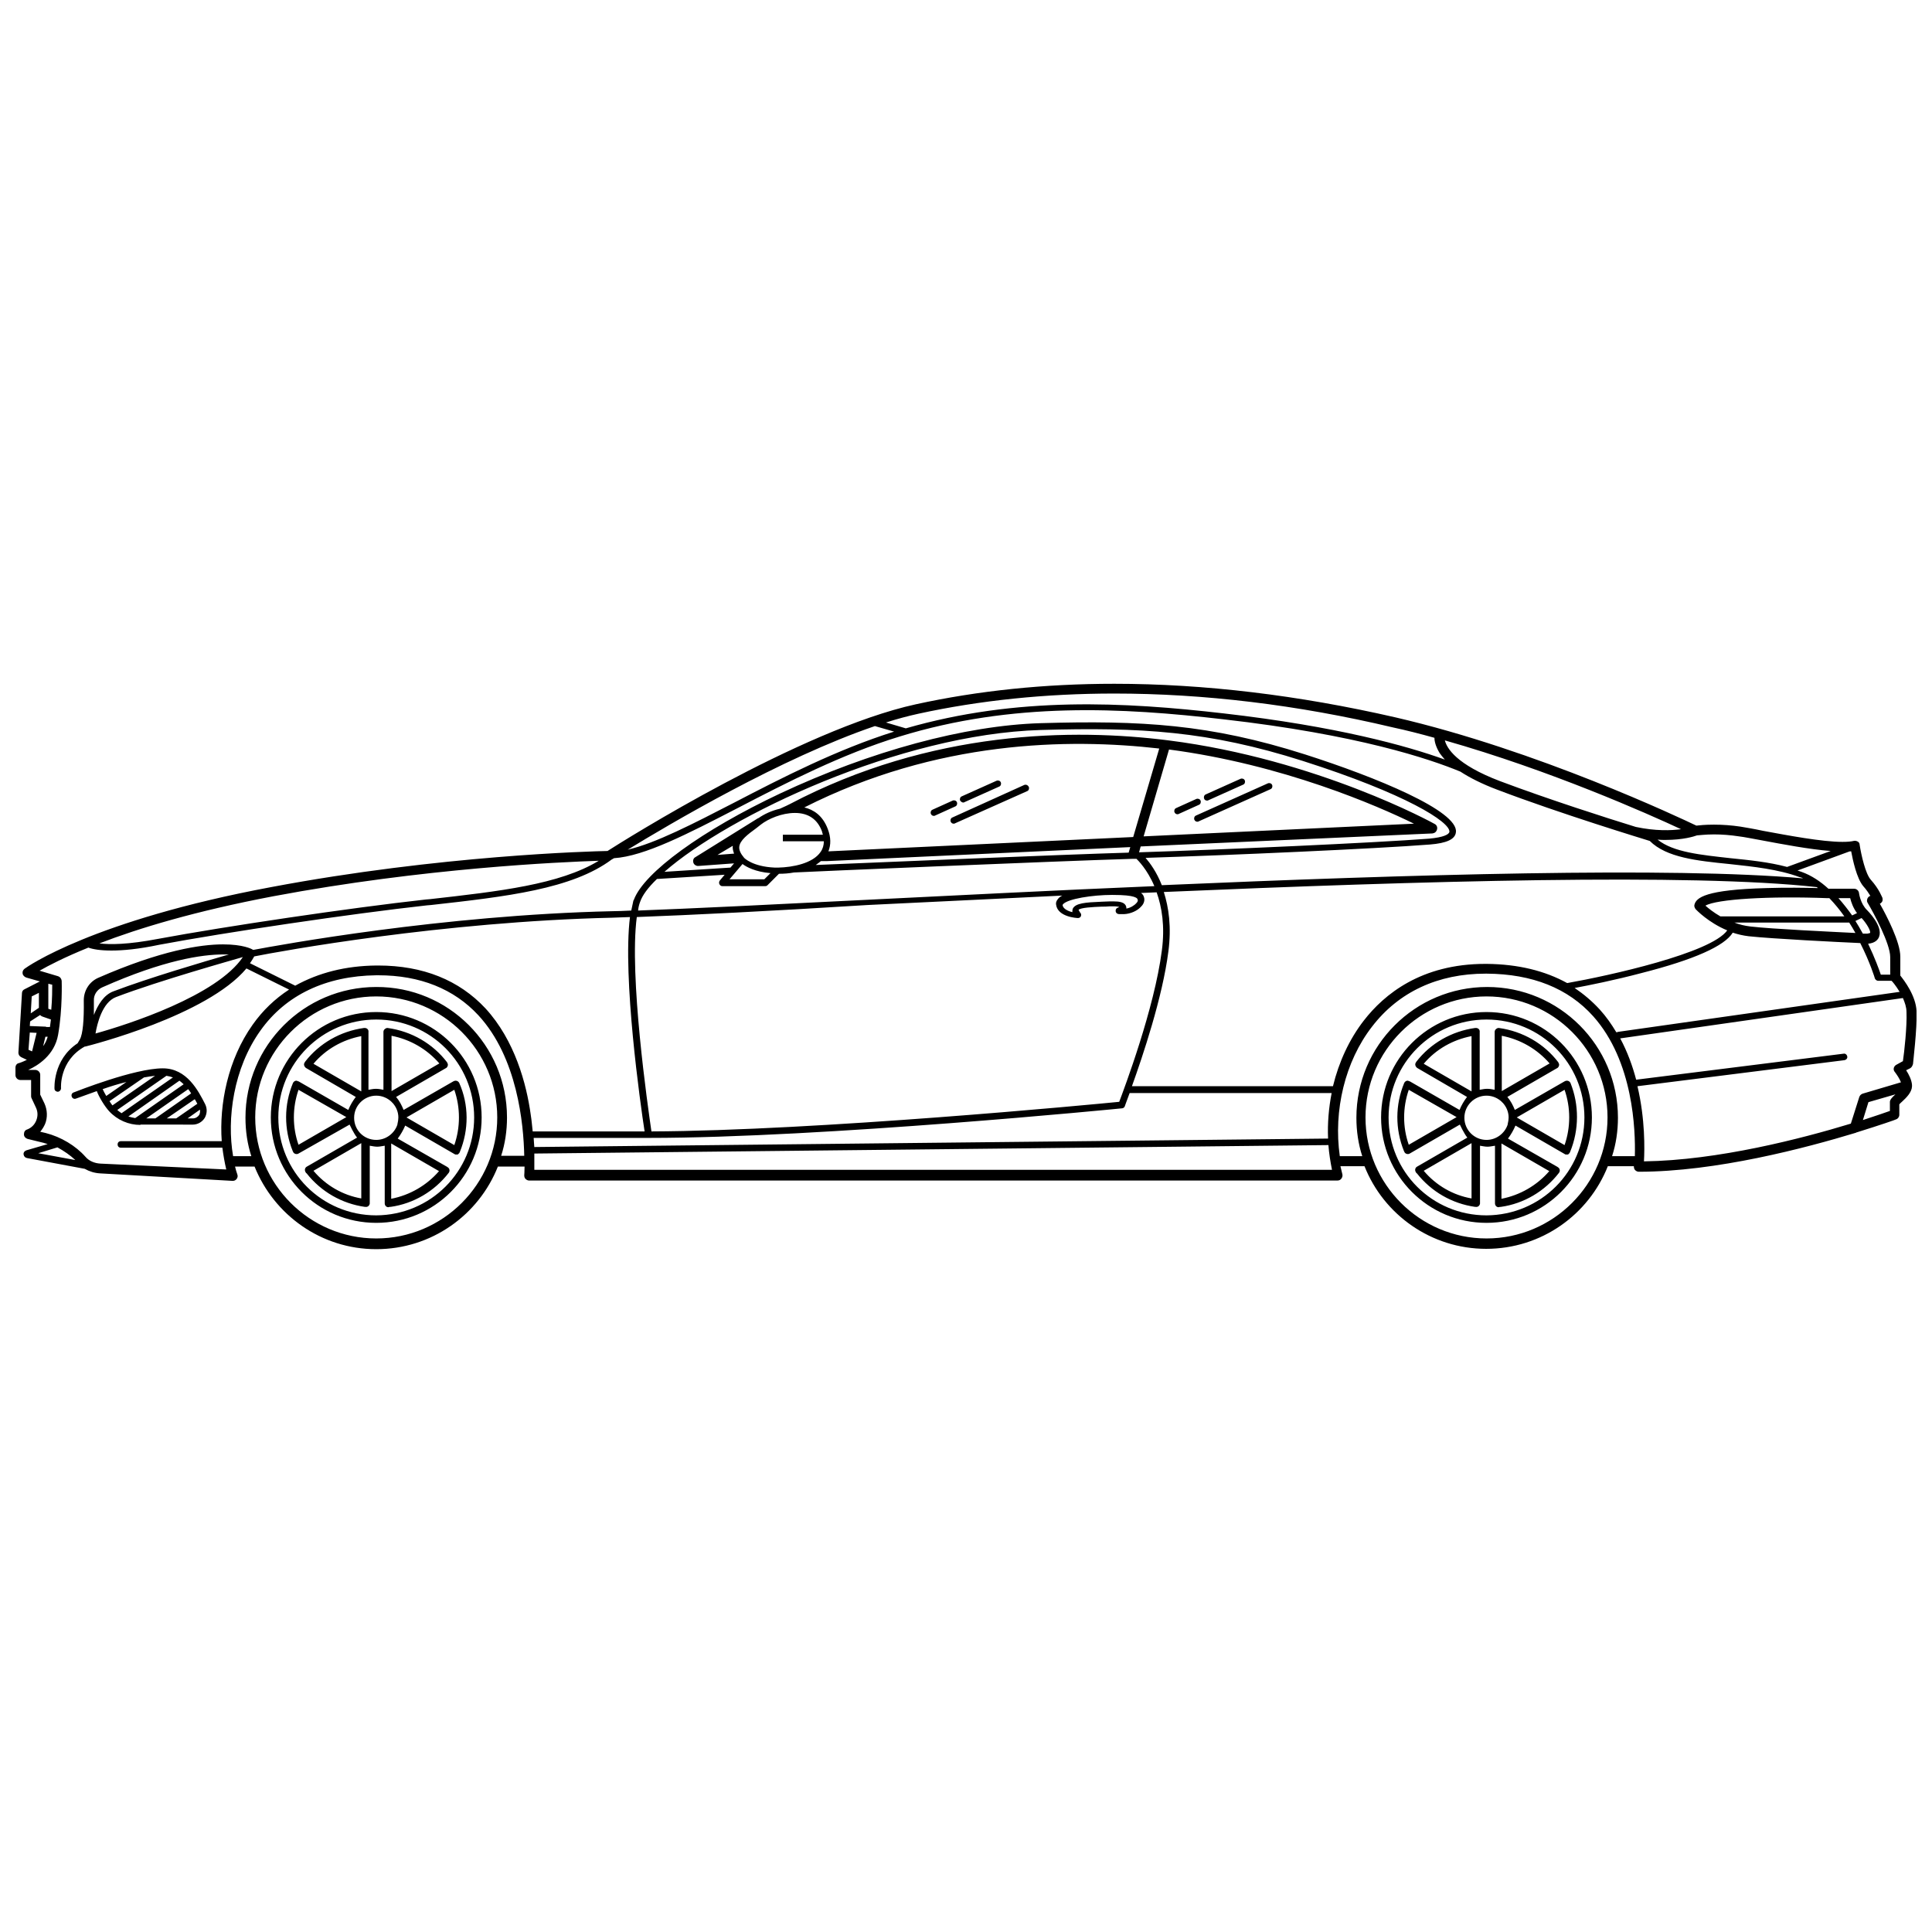 <?xml version="1.0" encoding="UTF-8"?>
<!-- Uploaded to: ICON Repo, www.svgrepo.com, Generator: ICON Repo Mixer Tools -->
<svg width="800px" height="800px" version="1.1" viewBox="144 144 512 512" xmlns="http://www.w3.org/2000/svg">
 <defs>
  <clipPath id="a">
   <path d="m148.09 325h503.81v151h-503.81z"/>
  </clipPath>
 </defs>
 <g clip-path="url(#a)">
  <path d="m398.45 356.16c-0.172-0.43 0-0.949 0.43-1.121l9.223-4.137c0.43-0.172 0.949 0 1.121 0.43 0.172 0.43 0 0.949-0.43 1.121l-9.223 4.137c-0.086 0.086-0.258 0.086-0.344 0.086-0.258 0.004-0.602-0.258-0.777-0.516zm-0.859 0.434c-0.172-0.43-0.691-0.602-1.121-0.43l-5.344 2.414c-0.43 0.172-0.602 0.691-0.43 1.121 0.172 0.344 0.43 0.516 0.777 0.516 0.086 0 0.258 0 0.344-0.086l5.344-2.414c0.43-0.176 0.602-0.691 0.43-1.121zm17.844-4.57-19.051 8.621c-0.43 0.172-0.602 0.691-0.43 1.121 0.172 0.344 0.43 0.516 0.777 0.516 0.086 0 0.258 0 0.344-0.086l19.137-8.535c0.43-0.172 0.602-0.691 0.43-1.121-0.258-0.516-0.777-0.688-1.207-0.516zm48.449 4.137c0.086 0 0.258 0 0.344-0.086l9.223-4.137c0.43-0.172 0.602-0.691 0.43-1.121-0.172-0.43-0.691-0.602-1.121-0.43l-9.219 4.137c-0.43 0.172-0.602 0.691-0.43 1.121 0.086 0.344 0.43 0.516 0.773 0.516zm-8.621 3.106c0.172 0.344 0.43 0.516 0.777 0.516 0.086 0 0.258 0 0.344-0.086l5.344-2.414c0.43-0.172 0.602-0.691 0.43-1.121-0.172-0.43-0.691-0.602-1.121-0.43l-5.344 2.414c-0.43 0.172-0.602 0.688-0.43 1.121zm5.262 1.98c0.172 0.344 0.43 0.516 0.777 0.516 0.086 0 0.258 0 0.344-0.086l19.051-8.535c0.43-0.172 0.602-0.691 0.43-1.121-0.172-0.43-0.691-0.602-1.121-0.43l-19.051 8.535c-0.43 0.176-0.605 0.691-0.43 1.121zm189.66 65.867-1.035 0.516c0.691 1.035 1.465 2.586 1.551 3.879v0.086 0.086 0.086 0.172c-0.086 1.551-1.465 2.93-2.586 3.965-0.258 0.258-0.602 0.516-0.777 0.777v2.758c0 0.516-0.344 1.035-0.863 1.207-0.086 0.086-4.051 1.465-10.43 3.449-0.086 0-0.086 0-0.172 0.086-13.363 4.051-37.07 10.344-57.59 10.344-0.344 0-0.691-0.172-0.949-0.43s-0.344-0.602-0.344-1.035h-6.898c-5.086 12.844-17.586 21.898-32.242 21.898-14.57 0-27.156-9.051-32.242-21.898h-0.172-6.207c0.172 0.691 0.344 1.465 0.516 2.156 0.086 0.344 0 0.777-0.258 1.121-0.258 0.344-0.602 0.516-1.035 0.516l-214.23 0.004c-0.344 0-0.691-0.172-0.949-0.43-0.258-0.258-0.344-0.602-0.344-0.949 0-0.086 0.086-0.949 0.086-2.328h-6.812-0.258c-5.086 12.844-17.586 21.898-32.242 21.898-14.57 0-27.07-9.051-32.242-21.898h-5.172c0.172 0.691 0.344 1.379 0.602 2.07 0.172 0.43 0.086 0.863-0.172 1.207-0.258 0.344-0.602 0.516-1.035 0.516h-0.086l-35.086-1.984c-1.465-0.086-2.844-0.516-4.051-1.207l-15.258-2.844c-0.516-0.086-0.863-0.43-0.949-0.949-0.086-0.516 0.258-0.949 0.777-1.121l5.606-1.637c-0.344-0.086-0.777-0.258-1.121-0.344l-4.223-1.035c-0.516-0.172-0.949-0.602-0.949-1.207 0-0.602 0.258-1.121 0.863-1.293 1.121-0.43 1.984-1.293 2.414-2.414 0.43-1.121 0.43-2.242-0.086-3.363l-1.207-2.586c-0.086-0.172-0.086-0.344-0.086-0.516v-4.223l-2.852-0.004c-0.691 0-1.293-0.602-1.293-1.293v-1.984c0-0.602 0.344-1.121 0.949-1.207 0 0 0.863-0.258 2.07-0.863l-1.465-0.691c-0.516-0.258-0.777-0.691-0.777-1.207l0.945-15.773c0-0.43 0.258-0.863 0.691-1.035l4.051-2.07-3.621-1.035c-0.43-0.172-0.863-0.516-0.949-1.035-0.086-0.516 0.086-0.949 0.516-1.293 0.691-0.516 17.93-12.758 65.348-21.637 44.828-8.449 84.918-9.484 89.141-9.57 4.309-2.758 51.035-32.156 81.727-38.879 16.555-3.617 34.141-5.43 52.59-5.43 23.793 0 48.793 3.016 74.398 8.879 37.672 8.707 75.691 26.727 79.832 28.707 0.777-0.086 2.328-0.258 4.656-0.258 2.328 0 4.656 0.172 6.984 0.516 1.551 0.258 3.621 0.602 6.035 1.121 6.551 1.207 15.605 2.93 21.035 2.93 1.293 0 2.328-0.086 3.016-0.258 0.344-0.086 0.691 0 1.035 0.172s0.516 0.516 0.516 0.863c0.43 2.758 1.551 7.672 2.93 9.223 2.328 2.586 3.016 4.742 3.106 4.828 0.086 0.344 0.086 0.777-0.086 1.035s-0.344 0.43-0.602 0.516c1.809 3.191 5.43 10.172 5.43 14.051v5c1.035 1.293 4.137 5.344 4.309 9.484 0.172 4.57-0.949 13.621-0.949 13.965-0.172 0.523-0.344 0.867-0.773 1.129zm-77.418-9.656 74.656-10.605c-1.035-1.723-2.07-2.93-2.156-2.93h-3.535c-0.344 0-0.691-0.258-0.863-0.602 0-0.086-1.293-4.309-3.879-9.398-5.863-0.258-23.105-1.121-29.57-1.809-1.465-0.172-2.93-0.516-4.223-0.949-2.156 3.535-10.258 7.156-24.141 10.691-7.156 1.898-14.051 3.277-17.758 3.965 2.414 1.637 4.656 3.535 6.637 5.691 1.723 1.898 3.106 3.879 4.398 6.035 0.262-0.004 0.348-0.004 0.434-0.09zm-329.06-17.586h0.516c11.898 0 21.465 3.879 28.449 11.379 7.758 8.449 10.863 20 11.984 28.191 0.258 1.551 0.344 3.016 0.516 4.398h29.656c-1.121-7.242-5.863-40.777-3.879-56.812-1.723 0.086-3.277 0.086-4.742 0.172-45 1.035-87.934 8.879-94.832 10.258-0.344 0.602-0.691 1.207-1.121 1.809l11.984 5.949c6.211-3.449 13.367-5.258 21.469-5.344zm-74.828 13.102c1.035-2.586 2.586-5.344 5.258-6.293 9.312-3.535 23.965-7.844 30.52-9.742h-1.465c-5.606 0-15.777 1.465-32.07 8.707-1.379 0.602-2.328 1.984-2.242 3.535v3.793zm39.484-15.344c-2.328 0.691-22.07 6.207-33.621 10.605-3.621 1.379-5 7.07-5.43 9.656 8.703-2.418 32.152-10.004 39.051-20.262zm104.74-12.328c13.879-0.516 35-1.551 60.605-2.844 23.02-1.121 49.312-2.5 76.211-3.621-1.898-4.484-4.398-6.898-4.742-7.242h-0.949c-20.086 0.602-86.984 3.449-89.832 3.621-1.379 0.258-2.672 0.344-3.965 0.344l-3.016 3.016c-0.172 0.172-0.344 0.258-0.602 0.258h-11.379c-0.344 0-0.602-0.172-0.777-0.516-0.172-0.344-0.086-0.691 0.086-0.949l1.293-1.551-17.934 1.121c-2.328 2.242-3.879 4.309-4.484 6.121-0.254 0.688-0.43 1.379-0.516 2.242zm24.227-8.277h9.223l1.637-1.637c-4.051-0.344-6.379-1.637-7.414-2.414zm0.863-8.879-4.051 2.414 4.398-0.344c-0.262-0.691-0.434-1.383-0.348-2.07zm23.273 1.637c0.602-0.863 0.863-1.809 0.863-2.844h-10.863v-1.723h10.605c-0.086-0.344-0.172-0.602-0.258-0.949-1.207-3.191-3.621-4.828-7.156-4.828-3.449 0-7.07 1.551-9.051 3.106-0.43 0.344-0.777 0.602-1.207 0.949-2.242 1.637-4.309 3.191-4.484 4.914-0.086 0.863 0.344 1.809 1.293 2.93 0 0 2.156 2.328 8.105 2.586h0.949c3.879-0.09 9.137-1.121 11.203-4.141zm85.609-4.137 71.641-3.363c-9.656-4.742-34.742-15.691-64.914-19.656zm4.137-23.277c-24.141-2.758-58.969-2.156-94.055 15.605 2.414 0.602 4.828 2.07 6.207 5.691 0.863 2.242 0.863 4.223 0.172 5.949l80.777-3.793zm-91.039 30.863c16.812-0.691 65.176-2.758 82.934-3.277l0.43-1.465-80.348 3.707h-1.637c-0.43 0.344-0.859 0.691-1.379 1.035zm162.59-6.984c3.793-0.344 5.258-1.121 5.344-1.809 0.258-2.586-11.551-10.086-38.879-18.793-24.914-7.93-42.934-8.965-69.484-8.191-37.328 1.121-82.676 22.672-99.66 37.586l17.5-1.121 0.949-1.121-9.484 0.691h-0.086c-0.516 0-1.035-0.344-1.207-0.863-0.172-0.602 0-1.207 0.516-1.465l16.637-10.344h0.086c1.465-1.035 3.449-1.984 5.691-2.5 1.121-0.516 2.328-1.035 2.586-1.207 37.5-19.742 75.348-20.086 100.43-16.898 39.398 5 70.262 21.984 70.52 22.156 0.516 0.258 0.777 0.863 0.602 1.465-0.172 0.602-0.602 0.949-1.207 1.035l-77.324 3.449-0.43 1.551c21.723-0.688 62.328-2.5 76.898-3.621zm-83.883 14.914h-0.172c-5.172 0-11.812 1.035-13.02 2.5-0.086 0.172-0.086 0.172-0.086 0.258 0.172 0.949 1.465 1.551 2.586 1.809 0-0.258 0-0.602 0.086-0.863 0.691-1.551 3.449-1.723 7.586-1.898 0.691 0 1.379-0.086 2.156-0.086h1.207c1.293 0 2.844 0.172 3.191 1.293 0.086 0.172 0.086 0.43 0.086 0.602 1.035-0.172 2.07-0.777 2.672-1.465 0.258-0.258 0.43-0.602 0.344-0.777 0-0.508-0.516-1.371-6.637-1.371zm-126.12 5.863c-2.07 15.605 2.93 50.262 3.879 56.812 43.969-0.172 117.07-7.156 123.97-7.844 1.293-3.449 9.312-24.656 11.293-40.086 0.863-6.465 0-11.551-1.379-15.43-1.379 0.086-2.758 0.086-4.137 0.172 0.516 0.344 0.777 0.863 0.863 1.465 0.086 0.691-0.172 1.465-0.777 2.07-1.035 1.207-2.844 1.984-4.57 2.07h-1.207c-0.949 0-1.035-0.691-1.035-0.863 0-0.691 0.516-0.863 0.863-0.949l0.086-0.086c-0.258-0.086-0.691-0.172-1.465-0.172h-1.035c-0.777 0.086-1.465 0.086-2.156 0.086-2.242 0.086-5.691 0.258-6.121 0.863 0 0 0.086 0.172 0.344 0.602 0.172 0.172 0.344 0.43 0.344 0.691 0 0.516-0.344 0.863-0.863 0.863-0.258 0-5.344-0.258-5.777-3.535-0.086-0.43 0-0.949 0.516-1.551 0.258-0.344 0.602-0.602 1.121-0.863-18.191 0.863-35.777 1.723-51.641 2.5-25.938 1.633-47.148 2.668-61.113 3.184zm-27.156 60.949 210.35-2.242c-0.172-4.051 0.172-8.105 0.949-12.07h-53.535c-0.777 2.156-1.293 3.449-1.293 3.535-0.086 0.258-0.43 0.516-0.691 0.516-0.777 0.086-79.398 7.844-125.35 7.844h-30.605c0.086 0.867 0.086 1.73 0.172 2.418zm219.84-33.535c5.344-6.898 15.172-15 32.156-15h0.43c8.277 0.086 15.344 1.809 21.293 5.086 11.207-1.984 38.105-7.93 42.414-13.965-5-2.07-8.191-5.43-8.363-5.606-0.258-0.344-0.43-0.777-0.344-1.121 0.43-1.984 3.016-4.051 19.137-4.484 5.172-0.172 10.258-0.086 13.621 0-0.086-0.086-0.258-0.172-0.344-0.258-33.188-3.703-104.91-1.637-173.02 1.297 1.293 4.051 2.07 9.223 1.207 15.777-1.551 12.156-6.812 27.758-9.656 35.691l53.277-0.004c1.551-6.379 4.312-12.414 8.191-17.414zm133.45-23.016c0.43-0.086 0.691-0.172 0.691-0.172 0.258-0.516-0.949-2.586-2.242-3.965l-1.637 0.777c0.602 0.949 1.207 1.984 1.723 2.93 0.086 0.172 0.172 0.258 0.258 0.43h1.207zm-10.176-9.398h-0.344c-15.52-0.602-29.484 0.258-32.414 1.984 0.777 0.691 2.156 1.809 3.965 2.844h32.848c-1.207-1.723-2.5-3.277-3.965-4.828zm-25.086 6.465c1.293 0.516 2.758 0.863 4.223 1.035 5.949 0.691 21.121 1.379 27.848 1.723-0.516-0.949-1.035-1.809-1.637-2.758zm32.5-2.5c-1.035-1.379-1.551-2.93-1.809-3.965h-3.106c1.293 1.465 2.5 3.016 3.621 4.57zm-1.551-16.379c-0.172 0-0.43 0-0.602 0.086l-13.621 5c0.344 0.086 0.691 0.258 1.035 0.344 2.672 0.949 5.086 2.586 7.156 4.484h0.777 6.035c0.691 0 1.207 0.516 1.293 1.121 0 0 0.344 2.844 2.156 4.57 0 0 4.223 4.137 3.191 6.984-0.258 0.777-1.035 1.723-2.93 1.898 1.809 3.793 2.93 6.898 3.363 8.191h2.5l-0.008-4.66c0-3.535-4.309-11.551-5.949-14.312-0.258-0.344-0.258-0.777-0.086-1.207 0.172-0.344 0.43-0.602 0.777-0.691-0.43-0.691-1.035-1.637-1.898-2.586-1.727-2.066-2.758-6.894-3.191-9.223zm-36.379-4.484c-2.414 0-4.051 0.258-4.484 0.258-0.691 0.258-3.621 1.207-8.363 1.207-0.691 0-1.379 0-2.07-0.086 4.137 3.363 11.551 4.051 19.227 4.914 5.086 0.516 10.258 1.035 15.086 2.328l11.551-4.223c-5.606-0.43-12.844-1.809-18.363-2.844-2.414-0.43-4.484-0.863-5.949-1.035-2.238-0.344-4.477-0.52-6.633-0.52zm-56.727-14.137c12.844 4.828 28.449 9.828 36.035 12.156 5.258 1.121 9.398 0.949 11.984 0.602-8.879-4.137-34.656-15.605-62.59-23.535 0.52 2.07 3.019 6.379 14.57 10.777zm-162.68-15.52 5.258 1.551c29.57-8.535 57.934-6.984 84.227-3.965 30.086 3.449 48.621 8.621 58.621 12.242-0.516-0.602-0.949-1.121-1.379-1.723-1.035-1.723-1.379-3.106-1.379-4.051-3.707-1.035-7.414-1.984-11.035-2.758-25.43-6.035-50.258-8.969-73.793-8.969-18.191 0-35.691 1.809-51.898 5.344-2.758 0.605-5.688 1.383-8.621 2.328zm-2.93 0.949c-24.828 8.449-54.656 26.121-65.52 32.758 7.414-1.723 17.242-6.812 28.277-12.5 12.758-6.637 27.242-14.051 42.328-18.793zm-205.52 57.59c2.758 0.344 7.5 0.344 15.605-1.207 17.586-3.277 50.691-8.191 70.949-10.43l1.035-0.086c18.363-2.07 34.398-3.879 44.742-10.172-10.172 0.344-46.293 1.898-86.211 9.398-20.863 3.961-35.863 8.531-46.121 12.496zm-18.363 20.691-0.086 1.207 4.309 0.172v0.086h0.777 0.258c0.086-0.691 0.172-1.293 0.258-1.984l-2.242-0.777c-0.258-0.086-0.516-0.258-0.602-0.43zm-0.43 7.5 0.949 0.43 1.207-4.914-1.809-0.086zm4.481-3.449-0.602 2.5c0.516-0.691 0.949-1.551 1.207-2.5zm1.812-13.793-1.035-0.258v0.344 6.293l0.777 0.258c0.258-2.93 0.258-5.344 0.258-6.637zm-5.434 3.102-0.258 4.484 2.156-1.465v-3.965zm1.727 41.555 9.828 1.809c-1.379-1.293-3.016-2.414-4.742-3.363zm49.828 4.309c-0.43-1.809-0.777-3.793-1.035-5.777l-26.895 0.004c-0.516 0-0.863-0.344-0.863-0.863 0-0.516 0.344-0.863 0.863-0.863h26.727c-0.691-9.828 1.637-21.637 8.191-30.863 2.672-3.793 5.949-6.898 9.656-9.312l-11.301-5.602c-10.43 12.5-41.293 20.344-42.672 20.691h-0.172c-6.812 3.793-6.293 10.949-6.293 11.035 0 0.516-0.344 0.863-0.777 0.949h-0.086c-0.43 0-0.863-0.344-0.863-0.777 0-0.086-0.516-7.672 6.121-12.07l0.602-1.035c0.777-1.379 1.121-5.086 1.035-10.344 0-2.586 1.465-4.914 3.793-5.949 16.727-7.328 27.242-8.879 33.105-8.879 5.344 0 7.586 1.207 7.844 1.379l0.172 0.086c6.898-1.293 50-9.223 95.09-10.258 1.551 0 3.191-0.086 5.086-0.172 0.172-0.863 0.344-1.637 0.516-2.414 0-0.172 0.086-0.258 0.172-0.43 2.672-7.242 18.105-18.449 38.793-28.191 23.879-11.207 48.969-18.02 68.969-18.621 26.727-0.777 44.914 0.258 70.09 8.277 18.879 6.035 40.691 15 40 20.605-0.172 1.898-2.5 2.93-6.898 3.277-14.223 1.121-53.277 2.844-75.348 3.535 1.121 1.293 2.93 3.707 4.309 7.242 65.777-2.844 135.09-4.914 169.92-1.809-0.258-0.172-0.602-0.258-0.949-0.344-5.606-2.07-12.156-2.758-18.535-3.449-8.621-0.863-16.727-1.723-21.121-6.121-1.637-0.516-23.535-7.156-40.52-13.621-3.879-1.465-7.156-3.106-9.656-4.742-8.105-3.363-27.242-9.828-62.848-13.879-26.812-3.106-55.777-4.656-85.777 4.57-15.258 4.656-30 12.242-42.934 18.965-13.191 6.812-24.656 12.758-32.758 13.277-0.258 0.172-0.43 0.258-0.43 0.258-0.086 0-0.086 0.086-0.172 0.086-10.52 7.844-27.848 9.828-47.934 12.07l-1.035 0.086c-20.258 2.242-53.363 7.156-70.863 10.43-5.68 1.199-9.73 1.543-12.746 1.543s-4.914-0.344-6.121-0.777c-6.379 2.586-10.52 4.742-12.93 6.121l4.914 1.465c0.516 0.172 0.863 0.602 0.949 1.207 0 0.258 0.258 7.414-0.949 14.312-0.949 5.43-5.43 8.191-7.93 9.312h1.898c0.691 0 1.293 0.602 1.293 1.293v5.258l1.121 2.328c0.777 1.723 0.863 3.707 0.172 5.43-0.344 0.777-0.777 1.465-1.293 2.07l1.465 0.344c4.051 1.035 7.93 3.363 10.52 6.293 0.949 1.121 2.414 1.723 3.965 1.809zm71.812-13.793c0-17.672-14.398-32.07-32.07-32.07s-32.07 14.398-32.07 32.07 14.398 32.07 32.07 32.07c17.676 0 32.07-14.398 32.07-32.07zm2.586 0c0 3.535-0.516 6.984-1.551 10.172h6.121c-0.172-8.449-1.809-26.035-12.156-37.242-6.465-6.984-15.43-10.605-26.551-10.605h-0.516c-13.277 0.172-23.965 5.172-30.691 14.656-7.156 10-8.965 23.363-7.242 33.277h0.258 4.57c-1.035-3.191-1.551-6.637-1.551-10.172 0-19.137 15.52-34.656 34.656-34.656 19.137-0.086 34.652 15.434 34.652 34.57zm218.63 13.879c-0.43-2.156-0.777-4.309-0.949-6.551l-210.44 2.242v4.309zm73.02-13.879c0-17.672-14.398-32.07-32.07-32.07s-32.07 14.398-32.07 32.07 14.398 32.07 32.07 32.07 32.07-14.398 32.07-32.07zm7.242 10.172c0.172-6.723-0.344-25-11.035-36.984-6.637-7.414-16.121-11.207-28.191-11.293h-0.344c-12.586 0-23.02 4.828-30.086 14.051-7.156 9.223-10.258 22.242-8.535 34.312h0.172 5.777c-1.035-3.191-1.551-6.637-1.551-10.172 0-19.137 15.52-34.656 34.656-34.656s34.656 15.52 34.656 34.656c0 3.535-0.516 6.984-1.551 10.172h6.031zm69.055-16.293v0l-7.156 2.07-1.465 4.742c3.449-1.121 5.949-1.984 7.156-2.414v-2.156c-0.09-0.777 0.516-1.379 1.465-2.242zm2.93-21.812c0-1.293-0.43-2.5-0.949-3.707l-74.914 10.691c1.898 3.535 3.277 7.328 4.223 10.949l55-6.898c0.43-0.086 0.863 0.258 0.949 0.777 0.086 0.43-0.258 0.863-0.777 0.949l-54.828 6.898c2.07 8.793 1.898 16.727 1.723 19.914 19.57-0.258 41.812-6.035 54.828-10l2.242-7.07c0.172-0.43 0.43-0.691 0.863-0.863l10.172-3.016c-0.344-0.949-1.121-2.07-1.637-2.758-0.258-0.258-0.344-0.691-0.258-1.035 0.086-0.344 0.344-0.691 0.691-0.863l1.723-0.949c0.348-2.242 1.121-9.312 0.949-13.02zm-468.03 29.918c-3.106 0-6.121-1.293-8.277-3.621-1.121-1.207-2.672-3.707-3.277-5.344-3.191 1.121-5.43 1.984-5.516 1.984-0.43 0.172-0.949 0-1.121-0.516-0.172-0.43 0-0.949 0.516-1.121 0.691-0.258 16.035-6.379 23.621-6.379 6.379 0 9.398 5.949 11.207 9.484 0.602 1.207 0.516 2.5-0.086 3.621-0.691 1.121-1.898 1.809-3.191 1.809l-3.875-0.004h-10zm3.879-13.02c-0.863 0.086-1.898 0.258-2.93 0.43l-9.137 6.293c0.258 0.43 0.516 0.777 0.777 1.121zm-10 9.051c0.344 0.344 0.777 0.602 1.121 0.863l13.621-9.484c-0.516-0.172-1.121-0.344-1.723-0.43zm2.93 1.727c0.602 0.172 1.207 0.344 1.809 0.43l12.844-8.965c-0.344-0.344-0.777-0.691-1.121-0.949zm4.742 0.516h2.414l9.484-6.637c-0.258-0.43-0.516-0.777-0.777-1.121zm5.43 0h2.5l5.606-3.879c-0.258-0.43-0.43-0.863-0.691-1.207zm8.797-2.328-3.277 2.328h1.379c0.691 0 1.293-0.344 1.723-0.949 0.176-0.43 0.262-0.859 0.176-1.379zm-25.777-5.43c0.172 0.43 0.516 1.035 0.949 1.809l5.344-3.707c-2.156 0.52-4.312 1.207-6.293 1.898zm94.656 16.637c-0.086 0.086-0.086 0.258-0.172 0.344 0 0-0.086 0-0.086 0.086 0 0-0.086 0-0.086 0.086 0 0-0.086 0-0.086 0.086-0.086 0-0.086 0.086-0.172 0.086h-0.086-0.172-0.172-0.086-0.086c-0.086 0-0.086-0.086-0.172-0.086l-13.105-7.586c-0.516 1.207-1.207 2.414-1.984 3.449l13.105 7.5c0.086 0.086 0.258 0.172 0.344 0.258 0 0 0 0.086 0.086 0.086 0.258 0.344 0.258 0.863 0 1.207-3.793 4.914-9.312 8.191-15.43 9.051h-0.258c-0.086 0-0.172 0.086-0.344 0.086-0.516 0-0.949-0.43-0.949-1.035v-15.258c-0.691 0.086-1.293 0.258-1.984 0.258-0.691 0-1.379-0.172-1.984-0.258v15.258 0.086c-0.086 0.516-0.516 0.949-1.121 0.863h-0.172c-6.121-0.863-11.637-4.051-15.43-8.879-0.172-0.086-0.258-0.258-0.344-0.43-0.258-0.516-0.086-1.121 0.43-1.379l13.277-7.672c-0.863-1.035-1.984-3.449-1.984-3.449l-13.535 7.676c-0.086 0-0.086 0.086-0.172 0.086-0.516 0.172-1.121-0.086-1.293-0.602 0-0.086-0.086-0.086-0.086-0.172-2.328-5.777-2.328-12.242 0.086-18.02 0.172-0.344 0.516-0.602 0.863-0.602 0.172 0 0.344 0.086 0.516 0.172h0.086l13.191 7.586c0.516-1.293 1.207-2.414 1.984-3.449l-13.191-7.672s-0.086 0-0.086-0.086c-0.43-0.344-0.602-0.949-0.258-1.379 0-0.086 0.086-0.086 0.086-0.172 3.793-4.914 9.398-8.105 15.605-8.965h0.086 0.172c0.516 0 1.035 0.43 0.949 1.035v15.344c0.691-0.086 1.121-0.258 1.984-0.258 0.863 0 1.379 0.172 1.984 0.258v-15.344c0-0.516 0.43-0.949 0.949-1.035h0.086 0.086c6.293 0.863 11.984 4.137 15.777 9.137v0.086c0.344 0.43 0.172 1.035-0.258 1.379-0.086 0-0.086 0.086-0.172 0.086l-13.105 7.586c0.863 1.035 1.465 2.156 1.984 3.449l13.191-7.586c0.172-0.086 0.344-0.172 0.602-0.172 0.43 0 0.777 0.258 0.949 0.602 2.574 5.773 2.574 12.414 0.16 18.273zm-30.086-9.223-12.672-7.242c-1.637 4.742-1.637 9.914 0 14.57zm11.984-6.898 12.672-7.328c-3.277-3.793-7.758-6.379-12.672-7.328zm-8.02 0.086v-14.656c-4.914 0.949-9.398 3.449-12.672 7.328zm0 28.363v-14.656l-12.672 7.328c3.273 3.883 7.758 6.469 12.672 7.328zm7.93-14.566v14.656c4.914-0.949 9.398-3.535 12.672-7.328zm1.898-6.898c0-1.465-0.602-2.844-1.551-3.879-0.086-0.086-0.172-0.086-0.172-0.172-1.035-1.035-2.5-1.723-4.137-1.723-3.191 0-5.863 2.586-5.863 5.863s2.586 5.863 5.863 5.863c2.586 0 4.828-1.723 5.606-4.051v-0.086c0.168-0.695 0.254-1.301 0.254-1.816zm14.828-7.328-12.672 7.328 12.672 7.328c1.637-4.742 1.637-9.914 0-14.656zm7.242 7.328c0 15.43-12.5 27.934-27.934 27.934-15.43 0-27.934-12.5-27.934-27.934 0-15.43 12.5-27.934 27.934-27.934 15.434 0 27.934 12.504 27.934 27.934zm-1.984 0c0-14.312-11.551-25.949-25.949-25.949-14.312 0-25.949 11.551-25.949 25.949 0 14.398 11.551 25.949 25.949 25.949 14.398-0.086 25.949-11.637 25.949-25.949zm290.44 9.137c-0.086 0.086-0.086 0.258-0.172 0.344 0 0-0.086 0-0.086 0.086 0 0-0.086 0-0.086 0.086 0 0-0.086 0-0.086 0.086-0.086 0-0.086 0.086-0.172 0.086h-0.086-0.172-0.172-0.086-0.086c-0.086 0-0.086-0.086-0.172-0.086l-13.105-7.586c-0.516 1.207-1.207 2.414-1.984 3.449l13.105 7.5c0.086 0.086 0.258 0.172 0.344 0.258 0 0 0 0.086 0.086 0.086 0.258 0.344 0.258 0.863 0 1.207-3.793 4.914-9.312 8.191-15.43 9.051h-0.258c-0.086 0-0.172 0.086-0.344 0.086-0.516 0-0.949-0.43-0.949-1.035v-15.258c-0.691 0.086-1.293 0.258-1.984 0.258-0.691 0-1.379-0.172-1.984-0.258v15.258 0.086c-0.086 0.516-0.516 0.949-1.121 0.863h-0.172c-6.121-0.863-11.637-4.051-15.43-8.879-0.172-0.086-0.258-0.258-0.344-0.43-0.258-0.516-0.086-1.121 0.43-1.379l13.277-7.672c-0.863-1.035-1.984-3.449-1.984-3.449l-13.277 7.672c-0.086 0-0.086 0.086-0.172 0.086-0.516 0.172-1.121-0.086-1.293-0.602 0-0.086-0.086-0.086-0.086-0.172-2.328-5.777-2.328-12.242 0.086-18.02 0.172-0.344 0.516-0.602 0.863-0.602 0.172 0 0.344 0.086 0.516 0.172h0.086l13.191 7.586c0.516-1.293 1.207-2.414 1.984-3.449l-13.191-7.672s-0.086 0-0.086-0.086c-0.43-0.344-0.602-0.949-0.258-1.379 0-0.086 0.086-0.086 0.086-0.172 3.793-4.914 9.398-8.105 15.605-8.965h0.086 0.172c0.516 0 1.035 0.43 0.949 1.035v15.344c0.691-0.086 1.121-0.258 1.984-0.258s1.379 0.172 1.984 0.258v-15.344c0-0.516 0.43-0.949 0.949-1.035h0.086 0.086c6.293 0.863 11.984 4.137 15.777 9.137v0.086c0.344 0.43 0.172 1.035-0.258 1.379-0.086 0-0.086 0.086-0.172 0.086l-13.105 7.586c0.863 1.035 1.465 2.156 1.984 3.449l13.191-7.586c0.172-0.086 0.344-0.172 0.602-0.172 0.43 0 0.777 0.258 0.949 0.602 2.316 5.777 2.316 12.418-0.098 18.277zm-30.086-9.223-12.672-7.242c-1.637 4.742-1.637 9.914 0 14.57zm11.98-6.898 12.672-7.328c-3.277-3.793-7.758-6.379-12.672-7.328zm-8.016 0.086v-14.656c-4.914 0.949-9.398 3.449-12.672 7.328zm0 28.363v-14.656l-12.672 7.328c3.273 3.883 7.758 6.469 12.672 7.328zm7.93-14.566v14.656c4.914-0.949 9.398-3.535 12.672-7.328zm1.898-6.898c0-1.465-0.602-2.844-1.551-3.879-0.086-0.086-0.172-0.086-0.172-0.172-1.035-1.035-2.5-1.723-4.137-1.723-3.191 0-5.863 2.586-5.863 5.863 0 3.191 2.586 5.863 5.863 5.863 2.586 0 4.828-1.723 5.606-4.051v-0.086c0.168-0.695 0.254-1.301 0.254-1.816zm14.828-7.328-12.672 7.328 12.672 7.328c1.637-4.742 1.637-9.914 0-14.656zm7.242 7.328c0 15.43-12.5 27.934-27.934 27.934-15.43 0-27.934-12.5-27.934-27.934 0-15.43 12.5-27.934 27.934-27.934s27.934 12.504 27.934 27.934zm-1.984 0c0-14.312-11.551-25.949-25.949-25.949-14.312 0-25.949 11.551-25.949 25.949 0 14.398 11.551 25.949 25.949 25.949 14.398-0.086 25.949-11.637 25.949-25.949z"/>
 </g>
</svg>
